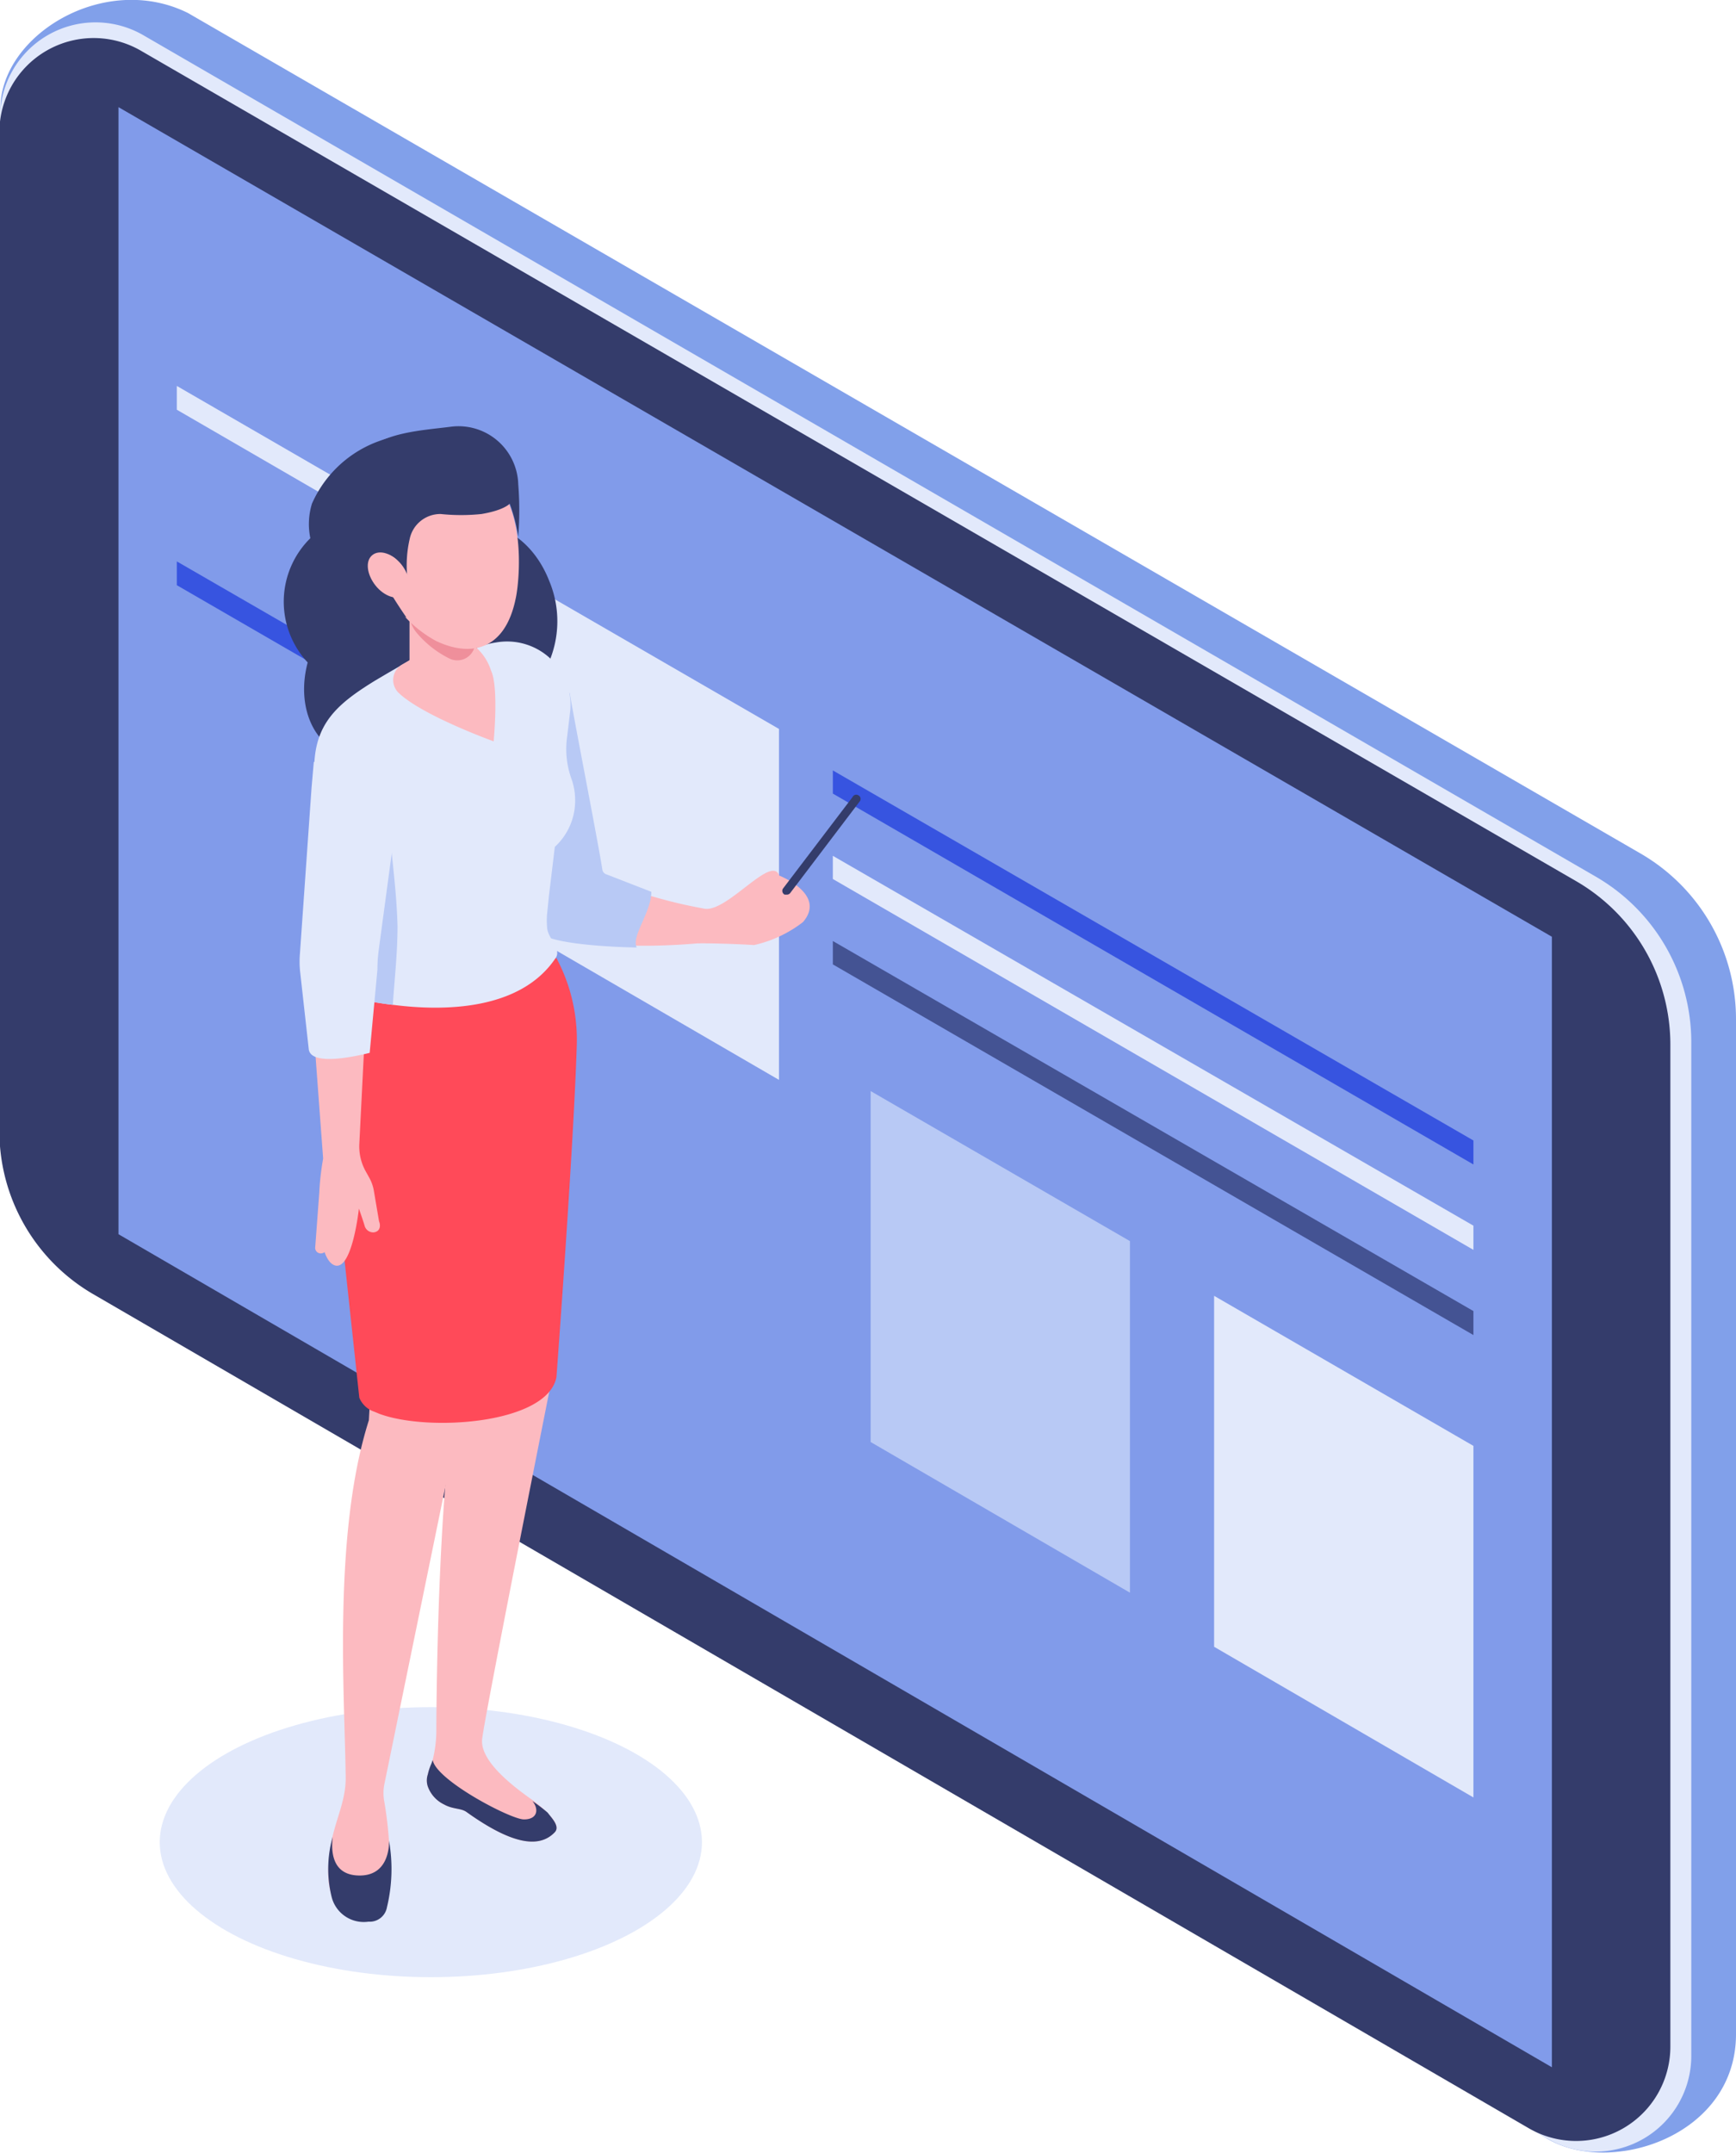 <svg xmlns="http://www.w3.org/2000/svg" viewBox="0 0 85.42 105.87"><defs><style>.cls-1{isolation:isolate;}.cls-2{fill:#81a0ea;}.cls-3,.cls-9{fill:#e2e9fb;}.cls-4{fill:#343c6b;}.cls-5{fill:#819bea;}.cls-6{fill:#b8c9f5;}.cls-7{fill:#3754e0;}.cls-8{fill:#445393;}.cls-9{mix-blend-mode:multiply;}.cls-10{fill:#fcbac0;}.cls-11{fill:#ff4a59;}.cls-12{fill:#ef8f9b;}</style></defs><g class="cls-1"><g id="Layer_1" data-name="Layer 1"><path class="cls-2" d="M555.64,317.22l2.18,49.12a9.4,9.4,0,0,0,4.68,8.13l69.28,42.61c3.13,1.81,9.26-.14,9.26-5.16V362a9.41,9.41,0,0,0-4.69-8.14l-71.48-41.34C560.76,310.48,555.64,313.61,555.64,317.22Z" transform="translate(-555.62 -311.88)"/><path class="cls-3" d="M562.67,313.61,634.15,355a9.41,9.41,0,0,1,4.69,8.14V413a4.71,4.71,0,0,1-7.06,4.07L560.3,375.55a9.38,9.38,0,0,1-4.68-8.12V317.68A4.7,4.7,0,0,1,562.67,313.61Z" transform="translate(-555.62 -311.88)"/><path class="cls-4" d="M562.58,314.39l70.6,40.83a9.29,9.29,0,0,1,4.63,8v49.31a4.64,4.64,0,0,1-7,4l-70.6-41a9.27,9.27,0,0,1-4.62-8V318.4A4.64,4.64,0,0,1,562.58,314.39Z" transform="translate(-555.62 -311.88)"/><polygon class="cls-5" points="5.83 5.27 5.83 60.7 76.36 101.67 76.36 46.07 5.83 5.27"/><polygon class="cls-3" points="72.5 71.11 72.5 88.4 59.74 80.99 59.74 63.73 72.5 71.11"/><polygon class="cls-6" points="55.6 61.04 55.6 78.33 42.84 70.92 42.84 53.66 55.6 61.04"/><polygon class="cls-3" points="20.93 25.79 38.33 35.85 38.33 53.11 20.93 43.01 20.93 25.79"/><polygon class="cls-7" points="40.98 37.89 72.5 56.09 72.5 57.27 40.98 39.03 40.98 37.89"/><polygon class="cls-3" points="40.98 42.09 72.5 60.28 72.5 61.47 40.98 43.23 40.98 42.09"/><polygon class="cls-8" points="40.98 46.28 72.5 64.48 72.5 65.66 40.98 47.43 40.98 46.28"/><polygon class="cls-3" points="8.7 18.98 8.7 20.15 18.09 25.59 18.09 24.41 8.7 18.98"/><polygon class="cls-7" points="8.7 27.61 8.7 28.78 18.09 34.21 18.09 33.03 8.7 27.61"/><ellipse class="cls-9" cx="21.2" cy="90.6" rx="13.34" ry="6.64"/><path class="cls-4" d="M582.64,340.44c-.86-2.2-2.88-3.32-4.53-2.48a2.65,2.65,0,0,0-.5.32,4,4,0,0,0-1.3,3,2.65,2.65,0,0,0-1.08-.48h-.11a1.55,1.55,0,0,0,0-.21,4.42,4.42,0,0,0-.54-1.27,3.92,3.92,0,0,0,1.1-1.8c.48-1.63-.19-3.14-1.49-3.39-.14,0,.58-.71.58-.71a5.72,5.72,0,0,0-3.8,3.23,3.42,3.42,0,0,0-.08,1.7,4.38,4.38,0,0,0-.13,6.11c-.59,2.22.34,4.26,2.12,4.59a3,3,0,0,0,1.9-.3,5.15,5.15,0,0,0,2.58-3.21,4.49,4.49,0,0,0,.15-.71,2.86,2.86,0,0,0,5.08-.29A5.12,5.12,0,0,0,582.64,340.44Z" transform="translate(-555.62 -311.88)"/><path class="cls-10" d="M582.52,401c.23.25.68.68.39,1-.77.8-2.12.58-4.33-1-.27-.2-.67-.13-1.1-.37a1.57,1.57,0,0,1-.81-.89.94.94,0,0,1,0-.59,2.76,2.76,0,0,1,.18-.54l.06-.17a6.21,6.21,0,0,0,.18-1.38s0-13,1.23-18l-1-10.79,6.39-1.07-.84,12s-3.46,17.33-3.53,18.25c-.07,1.08,1.55,2.31,2.54,3A7.26,7.26,0,0,1,582.52,401Z" transform="translate(-555.62 -311.88)"/><path class="cls-10" d="M572.29,368.79l1.58,11.13-.1,1.81c-1.79,5.62-1.18,13.67-1.14,17.59,0,1.55-.86,2.48-.86,4.7,0,1.13.5,2.35,1.91,2.33s1.22-3.71.85-5.86a2.21,2.21,0,0,1,0-.85l3.26-15.89.62-1.21a3.7,3.7,0,0,0,.23-1.27V368.45Z" transform="translate(-555.62 -311.88)"/><path class="cls-4" d="M574.76,402.4s.11,1.72-1.44,1.72c-1.17,0-1.45-.87-1.33-1.9a5.75,5.75,0,0,0-.06,2.92,1.63,1.63,0,0,0,1.82,1.25.86.86,0,0,0,.91-.71A8,8,0,0,0,574.76,402.4Z" transform="translate(-555.62 -311.88)"/><path class="cls-4" d="M582.91,402c-.77.8-2.12.58-4.33-1-.27-.2-.67-.13-1.1-.37a1.57,1.57,0,0,1-.81-.89.94.94,0,0,1,0-.59,2.76,2.76,0,0,1,.18-.54l.06-.17c.18,1,3.82,2.91,4.48,2.92s.77-.48.43-.9a7.72,7.72,0,0,1,.75.57C582.75,401.28,583.2,401.71,582.91,402Z" transform="translate(-555.62 -311.88)"/><path class="cls-10" d="M589.89,358.28c-2,.17-5.91.31-7.39-.85-.76-.59-2-9.83-2-9.83a.5.5,0,0,1,.4-.61l2.12-.4a.5.5,0,0,1,.59.41c.2,1.15,1,6.4,1.18,7.73a.71.71,0,0,0,.58.61c1.48.27,2.43.78,4.91,1.23,1.11.2,3.31-2.69,3.68-1.63,0,0,2.35.92,1.17,2.29a6.13,6.13,0,0,1-2.41,1.13C591.68,358.29,590.17,358.26,589.89,358.28Z" transform="translate(-555.62 -311.88)"/><path class="cls-6" d="M587.67,355.74c0,1-1,2.19-.72,2.74,0,0-4-.05-4.76-.71s-1.73-7.3-2.11-10.11a.95.95,0,0,1,.76-1.11s2.73-1,2.82-.55c.19,1.18,1.42,7.45,1.6,8.66a.3.3,0,0,0,.22.23Z" transform="translate(-555.62 -311.88)"/><path class="cls-11" d="M584,363.29c-.15,4.94-1,16.32-1,16.32-.45,2.31-6.33,2.7-8.72,1.8l-.24-.1a1.21,1.21,0,0,1-.74-.69l-1.09-10.13c-1.34-4.53-1-6.3.39-9.19l.21-.39.51-.09L583,359A8.53,8.53,0,0,1,584,363.29Z" transform="translate(-555.62 -311.88)"/><path class="cls-3" d="M582.54,356.83a3.43,3.43,0,0,0,0,.64c0,.53.72,1.07.43,1.51-1.74,2.63-5.59,2.63-8,2.32a15.57,15.57,0,0,1-2.11-.39,5.39,5.39,0,0,0,.69-2.56,5.25,5.25,0,0,0-.1-1.12c0-.14-.06-.28-.1-.41s-.1-.34-.17-.52l-.7-1.78-1.4-4.8c0-2.25,1.13-3.22,3-4.37l.61-.36,2.93-1.7c.14-.07,1.25.54,1.39.48a3.91,3.91,0,0,1,1-.29,3.12,3.12,0,0,1,3.67,3.34l-.15,1.26a4.32,4.32,0,0,0,.2,2.08,3.11,3.11,0,0,1,.19,1.06,3.08,3.08,0,0,1-1,2.31l-.29,2.41Z" transform="translate(-555.62 -311.88)"/><path class="cls-6" d="M575.18,357.43c0,1.41-.16,2.7-.23,3.87a15.57,15.57,0,0,1-2.11-.39,5.39,5.39,0,0,0,.69-2.56,5.25,5.25,0,0,0-.1-1.12l1.29-6.3C574.7,353,575.12,355.07,575.18,357.43Z" transform="translate(-555.62 -311.88)"/><path class="cls-10" d="M579.78,344.86c.39.8.13,3.48.13,3.48s-3.58-1.29-4.71-2.42a.88.88,0,0,1,.21-1.36l2.12-1.23.72-.09A2.55,2.55,0,0,1,579.78,344.86Z" transform="translate(-555.62 -311.88)"/><path class="cls-10" d="M579,339.62v5.25c0,.24-.23.48-.64.63a2.89,2.89,0,0,1-2.27-.15.61.61,0,0,1-.32-.48v-5.25Z" transform="translate(-555.62 -311.88)"/><path class="cls-12" d="M579,339.85v3.63a.88.88,0,0,1-1.24.8,5,5,0,0,1-1.63-1.27,1.55,1.55,0,0,1-.37-1v-2.15Z" transform="translate(-555.62 -311.88)"/><path class="cls-10" d="M581,341.29c-.53,2.64-2.28,2.9-3.93,2.11a6,6,0,0,1-3.09-4.62,3.6,3.6,0,0,1,3.33-4.12C581.87,334.33,581.2,340.38,581,341.29Z" transform="translate(-555.62 -311.88)"/><path class="cls-4" d="M573.48,334.14c1.06-1,2.87-1.09,4.3-1.27a2.94,2.94,0,0,1,3.34,2.82,16.41,16.41,0,0,1,0,2.58,8.62,8.62,0,0,0-.42-1.62s-.26.32-1.39.51a9.62,9.62,0,0,1-2,0,1.54,1.54,0,0,0-1.53,1.22,5.79,5.79,0,0,0-.13,1.77,5.69,5.69,0,0,0-.49-.71c-.26-.32-1-.47-1.08-.24-.18.61,1.54,3.05,1.54,3.05C572.11,340.86,571.77,335.68,573.48,334.14Z" transform="translate(-555.62 -311.88)"/><path class="cls-10" d="M575.37,339.64c.43.54.51,1.21.16,1.5s-1,.08-1.43-.46-.52-1.21-.16-1.5S574.93,339.1,575.37,339.64Z" transform="translate(-555.62 -311.88)"/><path class="cls-10" d="M574.27,371.94l-.26-1.53a2,2,0,0,0-.21-.59l-.2-.36a2.52,2.52,0,0,1-.3-1.31l.43-8.56a8.26,8.26,0,0,1,.06-1c.2-1.49.79-5.95.91-7.19a.56.56,0,0,0-.52-.6l-2.35-.18a.55.55,0,0,0-.59.53l-.41,7.62a5.34,5.34,0,0,0,0,.8l.69,9.29a12.88,12.88,0,0,0-.19,1.68l-.2,2.68a.27.27,0,0,0,.23.3.29.29,0,0,0,.23-.06c.13.36.3.6.53.66.84.2,1.16-2.8,1.16-2.8s.22.63.28.84a.44.44,0,0,0,.44.33C574.37,372.45,574.34,372.1,574.27,371.94Z" transform="translate(-555.62 -311.88)"/><path class="cls-3" d="M571.06,349.36l-.11,1.26-.57,8.13a4.83,4.83,0,0,0,0,.85l.43,3.86c.07.84,2.12.42,3,.2l.38-4.08a7.26,7.26,0,0,1,.06-.93c.1-.77,1.51-11.2,1.51-11.2Z" transform="translate(-555.62 -311.88)"/><path class="cls-4" d="M594.32,355.88l-.09,0a.21.21,0,0,1-.09-.29l3.43-4.51a.2.2,0,0,1,.28-.09.2.2,0,0,1,.09.28l-3.43,4.52A.21.21,0,0,1,594.32,355.88Z" transform="translate(-555.62 -311.88)"/></g></g></svg>